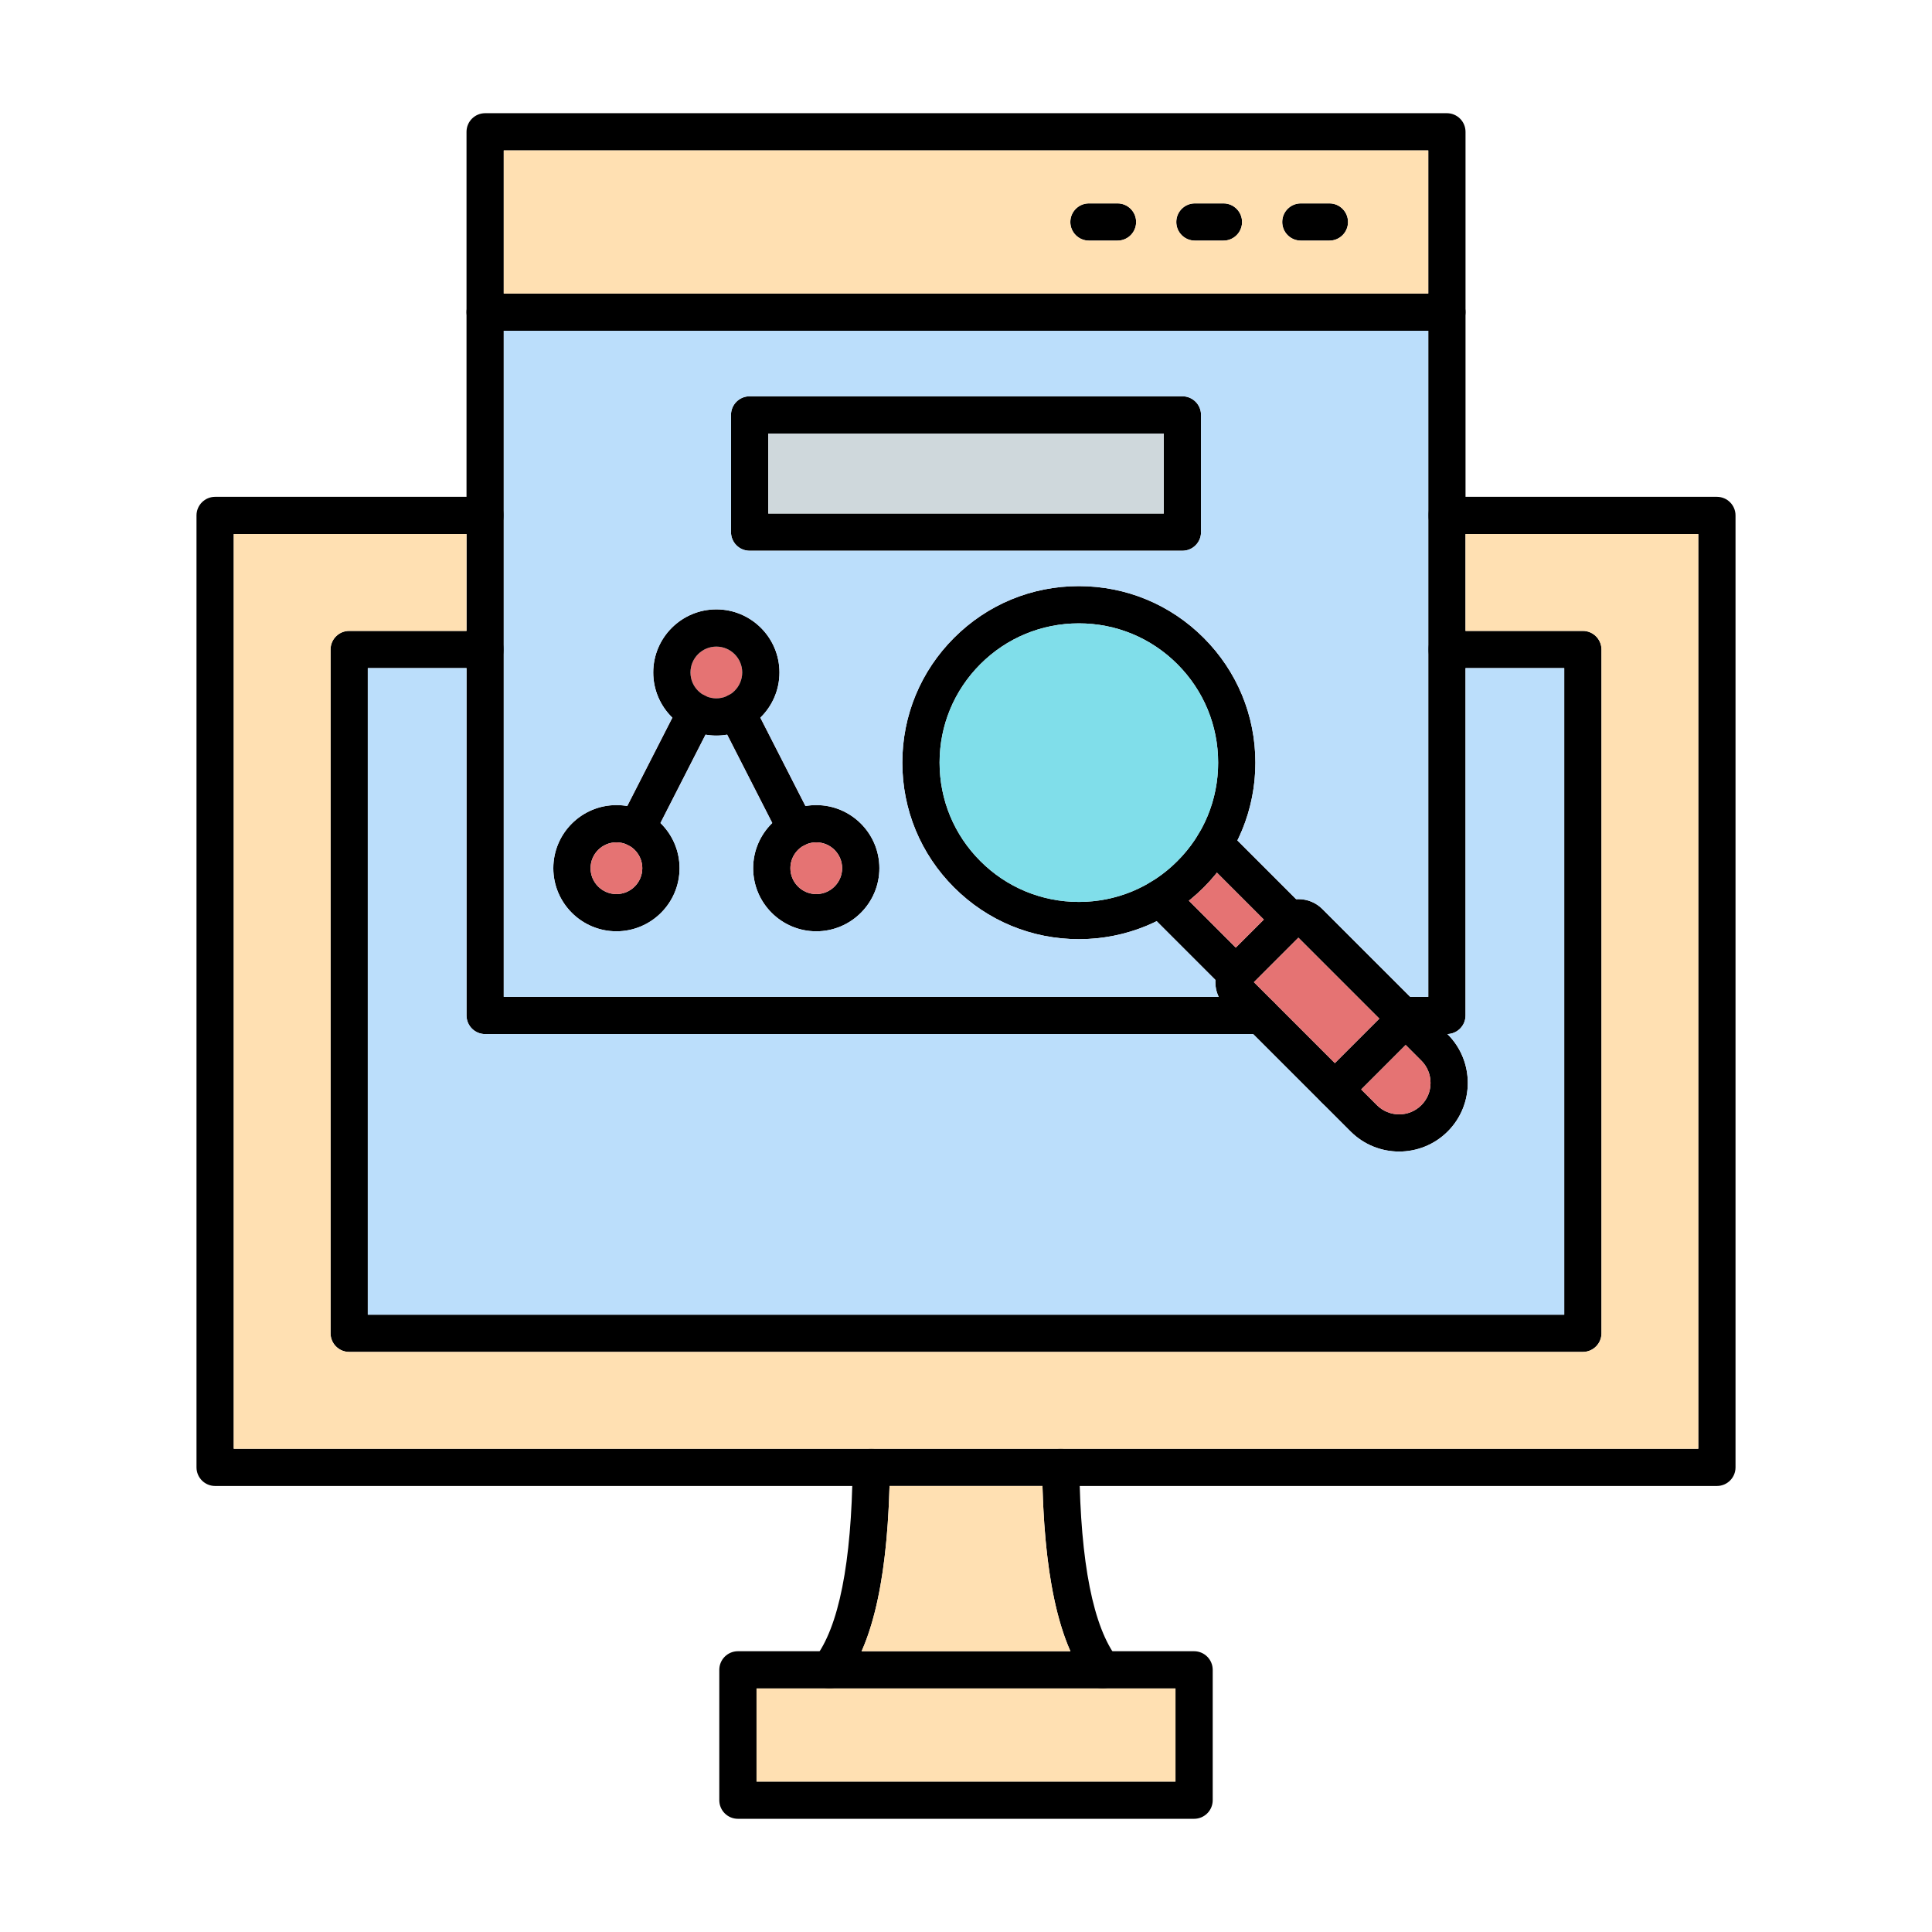 <svg xmlns="http://www.w3.org/2000/svg" clip-rule="evenodd" fill-rule="evenodd" height="512" viewBox="0 0 173.397 173.397" width="512"><g id="Layer_x0020_1"><path d="m63.236 62.423c.822.421 1.148 1.427.729 2.249l-.645 1.264c.316.055.641.084.973.084s.657-.029.973-.084l-.645-1.264c-.418-.819-.096-1.82.719-2.244-.001.001-.002.001-.003.002-.314.159-.669.248-1.044.248-.38 0-.739-.092-1.056-.254zm3.378-2.068c0-1.281-1.042-2.322-2.322-2.322-1.28 0-2.322 1.041-2.322 2.322 0.0.901.515 1.683 1.266 2.068-.822-.418-1.828-.094-2.248.731l-.643 1.26-4.048 7.928-.645 1.264c-.419.822-.093 1.828.729 2.249.243.122.502.181.758.181.608 0 1.194-.331 1.49-.912l.643-1.259 4.047-7.928c.316.055.641.084.973.084s.657-.029.973-.084l4.047 7.928.643 1.26c.296.581.882.912 1.49.912.255 0 .515-.059.758-.181.001-0.0.002-.001.003-.001.82-.422 1.145-1.427.726-2.248l-.645-1.264-4.048-7.928-.643-1.26c-.418-.822-1.418-1.147-2.239-.735-.001 0-.002.001-.002.001.748-.386 1.26-1.166 1.26-2.065z" fill="#e57373"></path><g id="_399849312"><path id="_399850608" d="m86.807 58.426h.003zm10.021-2.479c-3.339 0-6.478 1.298-8.839 3.659h0c-2.361 2.364-3.662 5.501-3.662 8.839 0 3.342 1.3 6.479 3.661 8.839 2.361 2.364 5.5 3.663 8.839 3.663 3.339-0 6.478-1.299 8.839-3.663 2.362-2.36 3.662-5.497 3.662-8.839 0-3.339-1.3-6.475-3.662-8.839-2.361-2.361-5.5-3.659-8.839-3.659zm0 28.342c-4.232 0-8.211-1.647-11.203-4.641-2.993-2.991-4.641-6.97-4.641-11.203 0-4.23 1.648-8.209 4.641-11.2h0c2.992-2.994 6.971-4.641 11.202-4.641 4.232-0 8.21 1.647 11.203 4.641 2.992 2.99 4.64 6.97 4.64 11.2 0 4.234-1.648 8.213-4.64 11.203-2.992 2.994-6.971 4.641-11.203 4.641z"></path><path id="_399850920" d="m115.822 84.234c-.427 0-.855-.164-1.182-.491l-6.833-6.834c-.653-.651-.653-1.709-0-2.364.652-.651 1.711-.651 2.363 0l6.833 6.834c.653.654.653 1.709-0 2.364-.326.327-.754.491-1.181.491zm-4.881 4.877c-.427 0-.855-.164-1.182-.487l-6.833-6.834c-.652-.651-.652-1.709 0-2.364.652-.651 1.711-.651 2.363 0l6.833 6.834c.653.651.653 1.71 0 2.364-.326.324-.754.487-1.181.487z"></path><path id="_399849888" d="m112.538 88.15 11.039 11.036c1.101 1.1 2.891 1.104 3.992 0 .53-.529.821-1.236.821-1.995 0-.755-.291-1.466-.821-1.995l-11.039-11.04zm16.213 12.22h.004zm-3.178 2.983c-1.578 0-3.157-.602-4.359-1.803l-11.243-11.242c-1.19-1.191-1.19-3.13-0-4.32l4.399-4.397c.576-.578 1.343-.895 2.159-.895s1.584.317 2.159.895l11.243 11.242c2.404 2.402 2.403 6.315 0 8.717h-0c-1.202 1.201-2.78 1.803-4.359 1.803z"></path><path id="_399849696" d="m119.803 99.448c-.427 0-.855-.164-1.182-.487-.652-.655-.652-1.713 0-2.364l6.355-6.357c.652-.651 1.711-.651 2.363.004.653.651.652 1.709 0 2.36l-6.355 6.357c-.326.324-.754.487-1.182.487z"></path><path id="_399850248" d="m154.091 133.367h-134.784c-.923 0-1.671-.748-1.671-1.671l0-85.434c0-.922.748-1.671 1.671-1.671h24.234c.923 0 1.671.749 1.671 1.671 0.0.923-.748 1.671-1.671 1.671h-22.562v82.091h131.442v-82.091h-22.561c-.923 0-1.671-.748-1.671-1.671 0-.923.748-1.671 1.671-1.671h24.232c.926 0 1.671.749 1.671 1.671v85.434c0 .922-.745 1.671-1.671 1.671z"></path><path id="_399850224" d="m142.061 121.335h-110.722c-.923 0-1.671-.749-1.671-1.671l0-61.37c0-.922.748-1.671 1.671-1.671h12.202c.923 0 1.671.749 1.671 1.671 0.0.922-.748 1.671-1.671 1.671h-10.531v58.028h107.38v-58.028h-10.53c-.923 0-1.671-.749-1.671-1.671 0-.923.748-1.671 1.671-1.671h12.202c.922 0 1.671.749 1.671 1.671v61.37c0 .922-.749 1.671-1.671 1.671z"></path><path id="_399850200" d="m67.899 159.895h37.6v-8.355h-37.6zm39.271 3.342h-40.942c-.923 0-1.671-.745-1.671-1.671l0-11.697c0-.923.748-1.671 1.671-1.671h40.942c.923 0 1.671.749 1.671 1.671l0 11.697c0 .926-.749 1.671-1.671 1.671z"></path><path id="_399849768" d="m74.436 151.54c-.358 0-.718-.115-1.023-.348-.729-.567-.862-1.615-.297-2.346 2.165-2.792 3.312-8.568 3.41-17.167.011-.916.756-1.654 1.671-1.654h.019c.923.01 1.663.769 1.652 1.692-.107 9.476-1.452 15.75-4.111 19.176-.329.425-.823.648-1.322.648z"></path><path id="_399849672" d="m98.962 151.54c-.499 0-.992-.223-1.322-.648-2.658-3.426-4.003-9.699-4.111-19.176-.011-.922.729-1.681 1.652-1.692h.019c.914 0 1.66.738 1.671 1.654.098 8.599 1.245 14.375 3.41 17.167.565.731.433 1.779-.297 2.346-.304.233-.665.348-1.023.348z"></path><path id="_399849960" d="m129.859 92.808h-3.986c-.923 0-1.671-.748-1.671-1.671 0-.923.749-1.671 1.671-1.671h2.315v-75.964h-82.976v75.964h67.951c.923 0 1.671.749 1.671 1.671 0 .922-.748 1.671-1.671 1.671h-69.622c-.923 0-1.671-.748-1.671-1.671v-79.306c0-.923.748-1.671 1.671-1.671h86.318c.923 0 1.671.749 1.671 1.671l0 79.306c0 .923-.749 1.671-1.671 1.671z"></path><path id="_399849648" d="m129.859 29.687h-86.318c-.923 0-1.671-.749-1.671-1.671 0-.923.748-1.671 1.671-1.671l86.318-0c.923 0 1.671.749 1.671 1.671 0.0.922-.749 1.671-1.671 1.671z"></path><path id="_399850176" d="m119.314 21.596h-2.563c-.923 0-1.671-.748-1.671-1.671 0-.923.748-1.671 1.671-1.671h2.563c.923 0 1.671.749 1.671 1.671 0.0.922-.748 1.671-1.671 1.671z"></path><path id="_399849744" d="m109.805 21.596h-2.562c-.923 0-1.671-.748-1.671-1.671 0-.923.748-1.671 1.671-1.671h2.562c.923 0 1.671.749 1.671 1.671 0 .922-.748 1.671-1.671 1.671z"></path><path id="_399849480" d="m100.297 21.596h-2.563c-.923 0-1.671-.748-1.671-1.671 0-.923.748-1.671 1.671-1.671h2.563c.923 0 1.671.749 1.671 1.671 0.0.922-.748 1.671-1.671 1.671z"></path><path id="_399849384" d="m64.292 58.033c-1.28 0-2.322 1.041-2.322 2.322 0 1.281 1.042 2.322 2.322 2.322s2.322-1.041 2.322-2.322c0-1.281-1.042-2.322-2.322-2.322zm0 7.986c-3.123 0-5.664-2.542-5.664-5.664 0-3.123 2.541-5.664 5.664-5.664 3.123 0 5.664 2.541 5.664 5.664 0 3.123-2.541 5.664-5.664 5.664z"></path><path id="_399849264" d="m55.325 75.6c-1.28 0-2.322 1.041-2.322 2.322 0 1.281 1.042 2.322 2.322 2.322 1.28 0 2.322-1.041 2.322-2.322 0-1.281-1.041-2.322-2.322-2.322zm0 7.986c-3.123 0-5.665-2.541-5.665-5.664 0-3.123 2.541-5.664 5.665-5.664 3.123 0 5.664 2.541 5.664 5.664 0 3.123-2.541 5.664-5.664 5.664z"></path><path id="_399849240" d="m73.26 75.6c-1.28 0-2.322 1.041-2.322 2.322 0 1.281 1.042 2.322 2.322 2.322 1.28 0 2.322-1.041 2.322-2.322 0-1.281-1.042-2.322-2.322-2.322zm0 7.986c-3.123 0-5.665-2.541-5.665-5.664 0-3.123 2.541-5.664 5.665-5.664 3.123 0 5.664 2.541 5.664 5.664s-2.541 5.664-5.664 5.664z"></path><path id="_399849408" d="m68.949 46.088h35.501v-7.179h-35.501zm37.172 3.342h-38.843c-.923 0-1.671-.749-1.671-1.671v-10.521c0-.923.748-1.671 1.671-1.671h38.844c.923 0 1.671.749 1.671 1.671v10.521c0 .922-.748 1.671-1.671 1.671z"></path><path id="_399849456" d="m57.14 76.035c-.256 0-.515-.059-.758-.181-.822-.421-1.149-1.427-.729-2.249l5.336-10.451c.42-.825 1.426-1.149 2.248-.731.822.421 1.148 1.427.729 2.249l-5.335 10.451c-.296.581-.882.912-1.49.912zm14.306 0c-.608 0-1.195-.331-1.49-.912l-5.335-10.451c-.419-.822-.093-1.828.728-2.249.823-.418 1.829-.094 2.248.731l5.336 10.451c.42.822.093 1.828-.729 2.249-.243.122-.503.181-.758.181z"></path></g><path d="m68.949 46.088h35.501v-7.179h-35.501z" fill="#cfd8dc"></path><path d="m65.607 47.759v-10.521c0-.923.748-1.671 1.671-1.671h38.844c.923 0 1.671.749 1.671 1.671v10.521c0 .922-.748 1.671-1.671 1.671h-38.843c-.923 0-1.671-.749-1.671-1.671zm15.378 20.686c0-4.23 1.648-8.209 4.641-11.2 2.992-2.994 6.971-4.641 11.202-4.641 4.232-0 8.21 1.647 11.203 4.641 2.992 2.99 4.64 6.97 4.64 11.2 0 2.463-.558 4.84-1.613 6.986l5.271 5.272c.067-.004.134-.006.201-.006.817 0 1.584.317 2.159.895l7.876 7.875h1.623v-31.172-12.032-16.575h-82.976l-0 16.575v12.032l0 31.172h64.163c-.227-.477-.324-1.001-.29-1.518l-5.271-5.272c-2.146 1.056-4.523 1.613-6.985 1.613-4.232 0-8.211-1.647-11.203-4.641-2.993-2.991-4.641-6.97-4.641-11.203zm-24.687 3.896 4.048-7.928c-1.059-1.03-1.717-2.469-1.717-4.059 0-3.123 2.541-5.664 5.664-5.664 3.123 0 5.664 2.541 5.664 5.664 0 1.59-.658 3.029-1.717 4.059l4.048 7.928c.316-.055.641-.084.973-.084 3.123 0 5.664 2.541 5.664 5.664s-2.541 5.664-5.664 5.664c-3.123 0-5.665-2.541-5.665-5.664 0-1.59.658-3.029 1.717-4.059l-4.047-7.928c-.316.055-.641.084-.973.084s-.657-.029-.973-.084l-4.047 7.928c1.058 1.03 1.717 2.469 1.717 4.058 0 3.123-2.541 5.664-5.664 5.664-3.123 0-5.665-2.541-5.665-5.664 0-3.123 2.541-5.664 5.665-5.664.332 0 .656.029.972.084z" fill="#bbdefb"></path><path d="m56.363 75.845c-.312-.157-.665-.245-1.038-.245-1.28 0-2.322 1.041-2.322 2.322 0 1.281 1.042 2.322 2.322 2.322 1.28 0 2.322-1.041 2.322-2.322 0-.894-.507-1.671-1.249-2.059-.005-.003-.011-.006-.017-.009-.006-.003-.012-.006-.018-.009z" fill="#e57373"></path><path d="m72.203 75.854c-.751.385-1.266 1.167-1.266 2.068 0 1.281 1.042 2.322 2.322 2.322 1.28 0 2.322-1.041 2.322-2.322 0-1.281-1.042-2.322-2.322-2.322-.379 0-.737.091-1.054.253-.001 0-.002.001-.003.001z" fill="#e57373"></path><path d="m84.327 68.446c0 3.342 1.3 6.479 3.661 8.839 2.361 2.364 5.5 3.663 8.839 3.663 2.266-0 4.439-.598 6.34-1.721.052-.035.106-.068.161-.097.84-.513 1.624-1.13 2.338-1.845.714-.714 1.331-1.498 1.844-2.338.029-.054.06-.107.096-.159 1.123-1.901 1.722-4.074 1.722-6.343 0-3.339-1.3-6.475-3.662-8.839-2.361-2.361-5.5-3.659-8.839-3.659-3.339 0-6.478 1.298-8.839 3.659-2.361 2.364-3.662 5.501-3.662 8.839z" fill="#80deea"></path><path d="m108.031 79.649c-.424.424-.867.821-1.328 1.19l4.209 4.21 2.518-2.517-4.209-4.21c-.369.461-.766.904-1.189 1.328z" fill="#e57373"></path><path d="m116.529 84.157-3.992 3.993 1.781 1.781c.017.016.033.032.049.049l5.436 5.434 3.991-3.992z" fill="#e57373"></path><path d="m126.158 93.786-3.99 3.991 1.41 1.409c1.101 1.1 2.891 1.104 3.992 0 .53-.529.821-1.236.821-1.995 0-.755-.291-1.466-.821-1.995z" fill="#e57373"></path><path d="m118.579 98.915-6.108-6.107h-68.93c-.923 0-1.671-.748-1.671-1.671v-31.173h-8.86v58.028h107.38v-58.028h-8.859v31.172c0 .907-.723 1.645-1.623 1.67l.025.025c2.404 2.402 2.403 6.315 0 8.717-1.202 1.201-2.78 1.803-4.359 1.803-1.578 0-3.157-.602-4.359-1.803l-2.55-2.549c-.014-.013-.029-.027-.043-.041-.015-.015-.029-.03-.043-.045z" fill="#bbdefb"></path><g fill="#ffe0b2"><path d="m143.732 119.664c0 .922-.749 1.671-1.671 1.671h-110.722c-.923 0-1.671-.749-1.671-1.671l0-61.37c0-.922.748-1.671 1.671-1.671h10.531v-8.69h-20.891v82.091h57.219.019 16.965.019 57.218v-82.091h-20.89l0 8.69h10.531c.922 0 1.671.749 1.671 1.671v61.37z"></path><path d="m96.069 148.198c-1.497-3.384-2.324-8.284-2.507-14.831h-13.726c-.183 6.547-1.009 11.447-2.506 14.831z"></path><path d="m98.962 151.54h-24.526-6.537v8.355h37.6v-8.355z"></path><path d="m45.211 26.345 82.976-0v-12.843h-82.976zm55.085-4.749h-2.563c-.923 0-1.671-.748-1.671-1.671 0-.923.748-1.671 1.671-1.671h2.563c.923 0 1.671.749 1.671 1.671 0.0.922-.748 1.671-1.671 1.671zm9.508 0h-2.562c-.923 0-1.671-.748-1.671-1.671 0-.923.748-1.671 1.671-1.671h2.562c.923 0 1.671.749 1.671 1.671 0 .922-.748 1.671-1.671 1.671zm9.509 0h-2.563c-.923 0-1.671-.748-1.671-1.671 0-.923.748-1.671 1.671-1.671h2.563c.923 0 1.671.749 1.671 1.671 0.0.922-.748 1.671-1.671 1.671z"></path></g></g></svg>